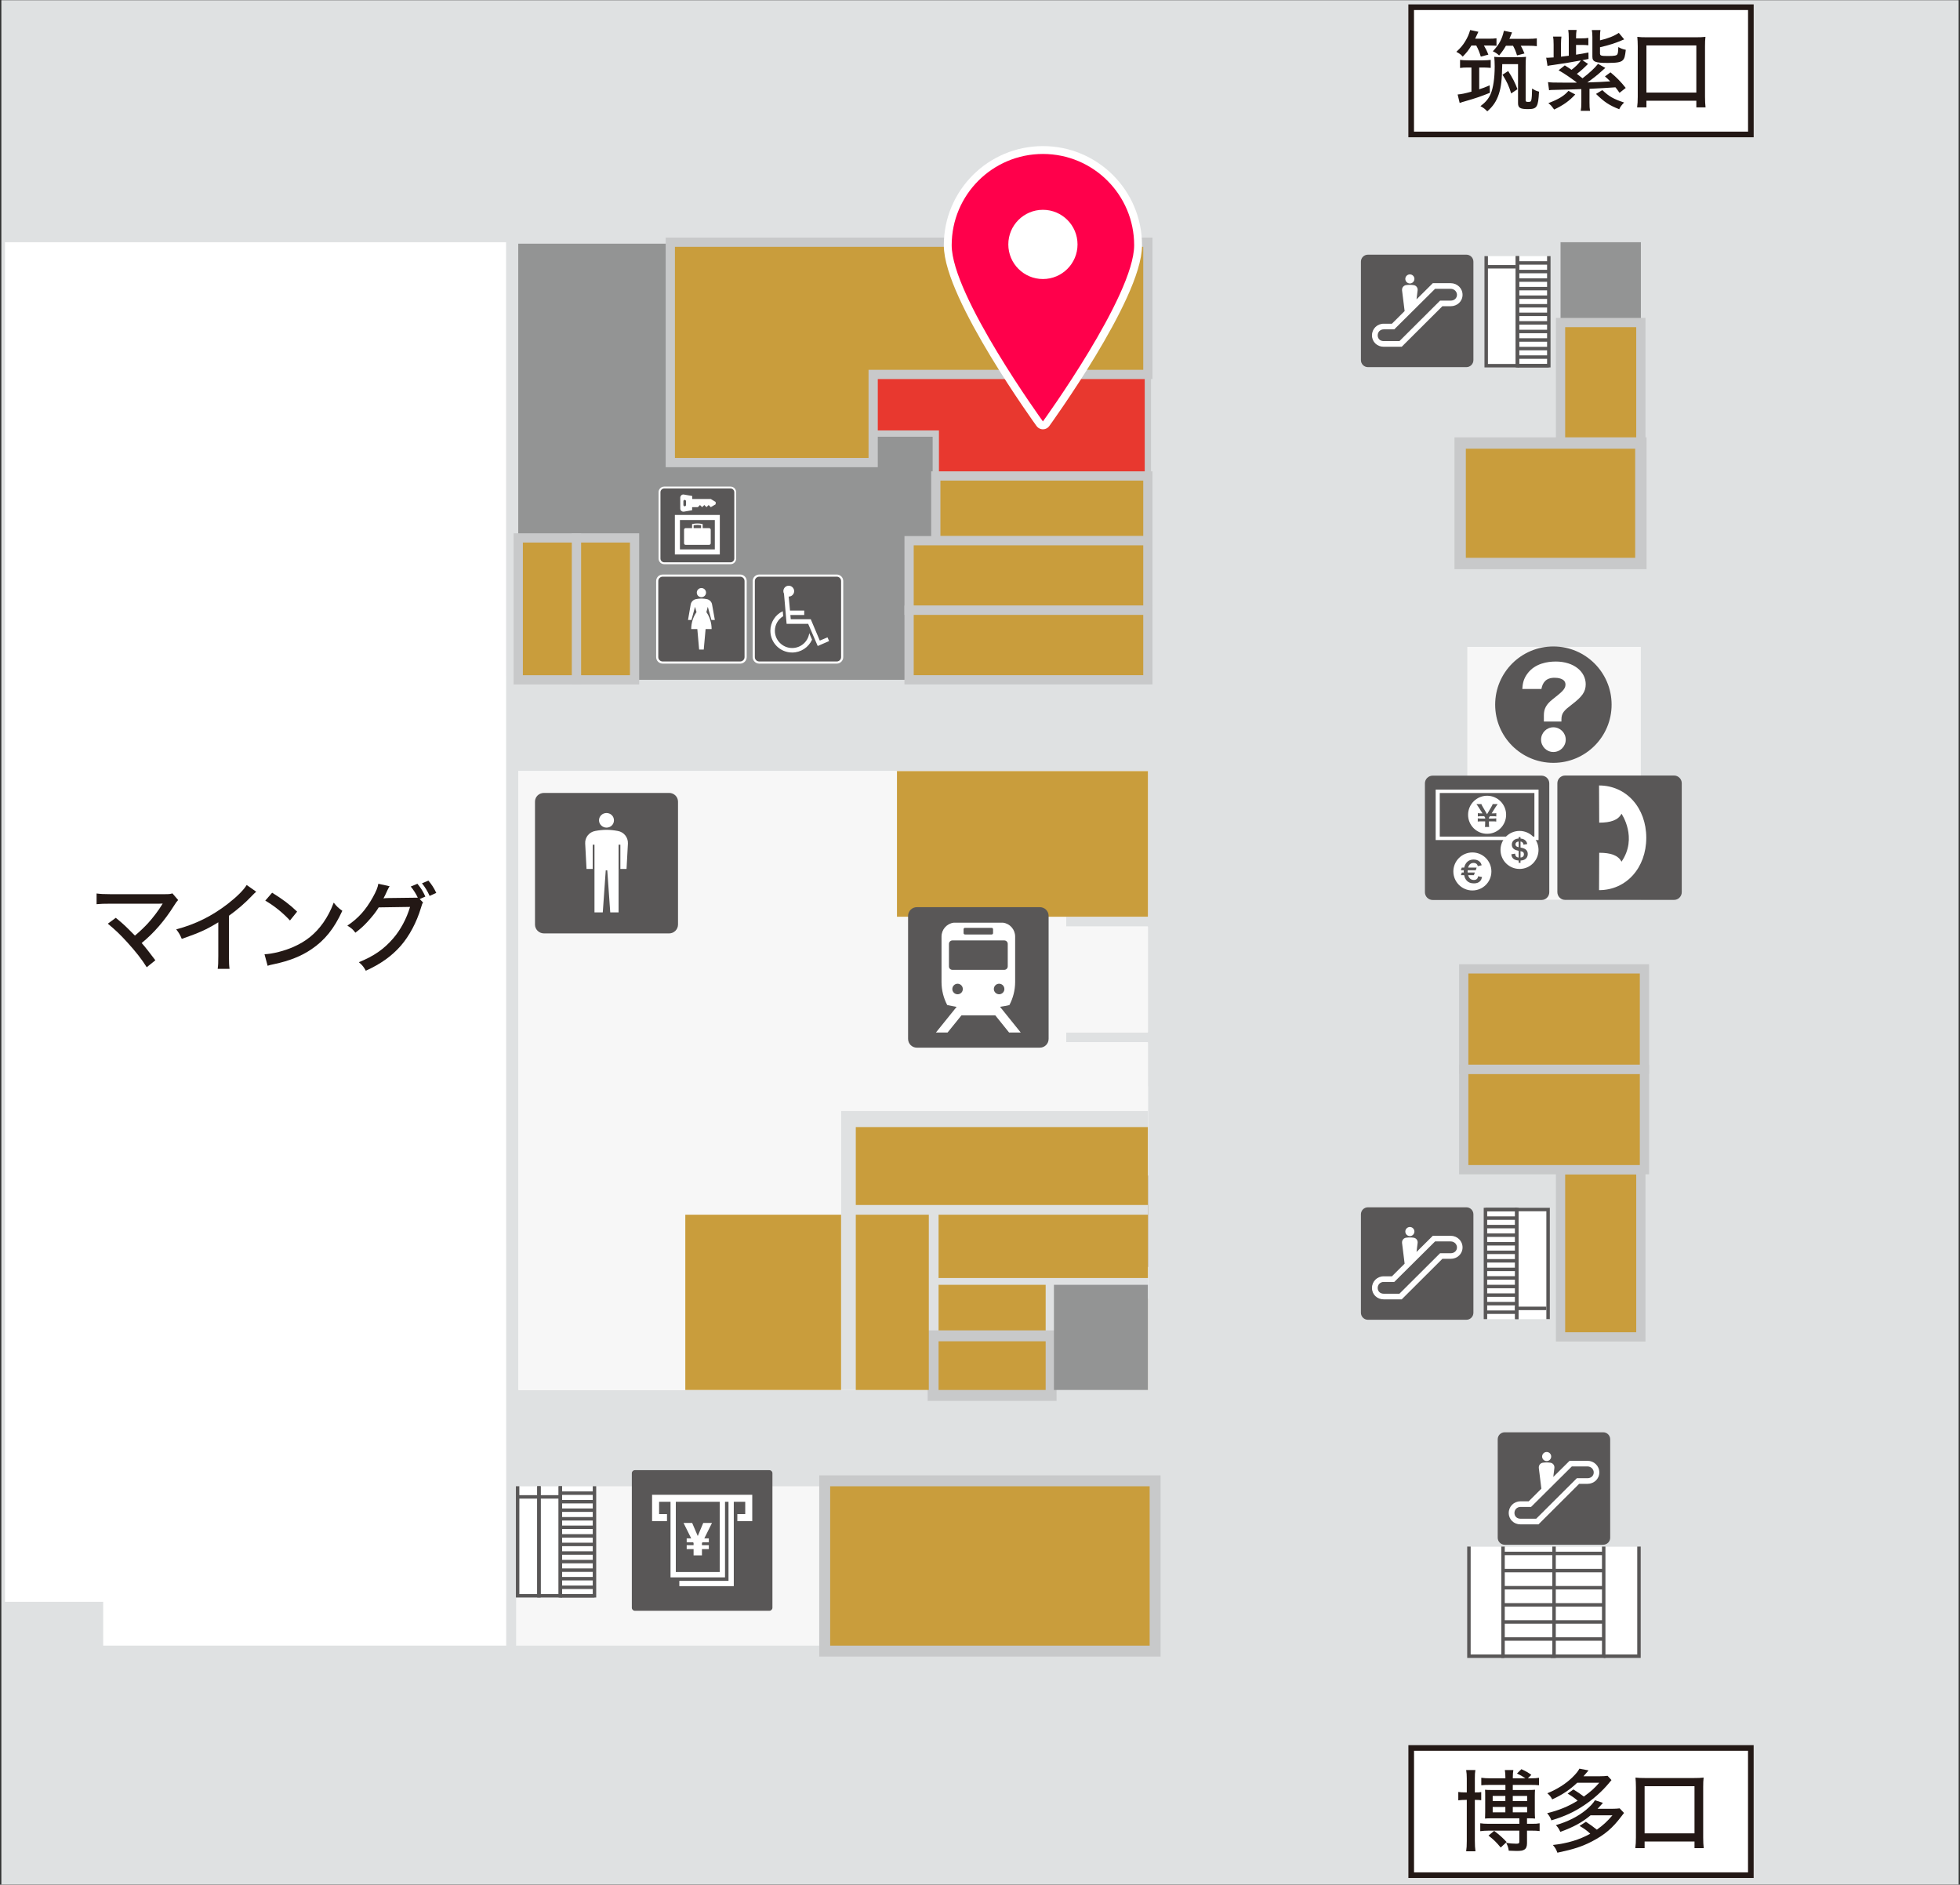 <?xml version="1.0" encoding="UTF-8"?><svg id="_ポインター_店名" xmlns="http://www.w3.org/2000/svg" xmlns:xlink="http://www.w3.org/1999/xlink" viewBox="0 0 623 599"><rect x="0" y="0" width="623" height="599" fill="#333333" stroke="none"/><defs><style>.cls-1,.cls-2,.cls-3{fill:none;}.cls-4{clip-path:url(#clippath);}.cls-5{stroke-width:2.94px;}.cls-5,.cls-6,.cls-7,.cls-8{fill:#c99d3c;}.cls-5,.cls-6,.cls-9,.cls-8{stroke:#c8c9ca;stroke-miterlimit:10;}.cls-6{stroke-width:2.94px;}.cls-10{fill:#f7f7f7;}.cls-11,.cls-12,.cls-13,.cls-14{fill:#fff;}.cls-15{fill:#ff004b;}.cls-16{fill:#939494;}.cls-17{fill:#b4b4b5;}.cls-18{fill:#dfe1e2;}.cls-19{fill:#c8c9ca;}.cls-20{fill:#231815;}.cls-21,.cls-22,.cls-23{fill:#595757;}.cls-2{stroke-linecap:round;stroke-linejoin:round;stroke-width:5px;}.cls-2,.cls-22,.cls-23{stroke:#fff;}.cls-9{fill:#e8382f;stroke-width:2px;}.cls-12{stroke-width:1.1px;}.cls-12,.cls-13,.cls-3,.cls-14{stroke:#595757;}.cls-13{stroke-width:1.1px;}.cls-24{clip-path:url(#clippath-1);}.cls-22{stroke-width:.68px;}.cls-23{stroke-width:.6px;}.cls-8{stroke-width:3.61px;}.cls-3{stroke-width:1.1px;}.cls-14{stroke-width:.93px;}</style><clipPath id="clippath"><rect class="cls-1" x="-888.95" y="567" width="710.9" height="359"/></clipPath><clipPath id="clippath-1"><rect class="cls-1" x="-452.17" y="557.85" width="419.05" height="368.18"/></clipPath></defs><g class="cls-4"><g class="cls-24"><polygon class="cls-18" points="-46.74 884.85 -14 884.85 351.05 884.85 350.93 653.63 294.78 653.63 294.78 661.3 243.65 661.3 243.65 653.63 -4.28 653.63 -42.89 653.63 -42.89 578.2 -170.84 578.2 -170.84 616.93 -170.84 636.53 -427.83 636.53 -427.83 884.85 -217.2 884.85 -46.74 884.85"/></g></g><g><g><rect class="cls-18" x=".43" y=".06" width="622.14" height="598.89"/><rect class="cls-10" x="466.39" y="205.59" width="55.17" height="80.36"/><polygon class="cls-11" points="160.86 76.99 1.59 76.99 1.59 509.09 32.8 509.09 32.8 523 160.9 523 160.86 76.99"/><rect class="cls-5" x="496.03" y="371.74" width="25.53" height="53.14"/><rect class="cls-5" x="465.26" y="339.83" width="57.44" height="31.91"/><rect class="cls-5" x="465.26" y="307.92" width="57.44" height="31.91"/><rect class="cls-16" x="496.03" y="76.98" width="25.53" height="25.53"/><rect class="cls-5" x="496.03" y="102.51" width="25.53" height="38.29"/><rect class="cls-8" x="464.12" y="140.8" width="57.44" height="38.29"/><g><rect class="cls-11" x="472.55" y="383.88" width="19.86" height="35.37"/><polyline class="cls-3" points="492.07 419.23 492.07 384.4 482.13 384.4 482.13 419.23"/><polyline class="cls-3" points="482.13 419.23 482.13 384.4 472.16 384.4 472.16 419.23"/><line class="cls-3" x1="482.13" y1="384.4" x2="472.16" y2="384.4"/><line class="cls-3" x1="482.13" y1="387.13" x2="472.16" y2="387.13"/><line class="cls-3" x1="482.13" y1="389.83" x2="472.16" y2="389.83"/><line class="cls-3" x1="482.13" y1="392.55" x2="472.16" y2="392.55"/><line class="cls-3" x1="482.13" y1="395.29" x2="472.16" y2="395.29"/><line class="cls-3" x1="482.13" y1="398.01" x2="472.16" y2="398.01"/><line class="cls-3" x1="482.13" y1="400.7" x2="472.16" y2="400.7"/><line class="cls-3" x1="482.13" y1="403.43" x2="472.16" y2="403.43"/><line class="cls-3" x1="482.13" y1="406.14" x2="472.16" y2="406.14"/><line class="cls-3" x1="482.13" y1="408.87" x2="472.16" y2="408.87"/><line class="cls-3" x1="482.13" y1="411.6" x2="472.16" y2="411.6"/><line class="cls-3" x1="482.13" y1="414.31" x2="472.16" y2="414.31"/><line class="cls-3" x1="482.13" y1="417.03" x2="472.16" y2="417.03"/><line class="cls-3" x1="491.5" y1="415.82" x2="481.55" y2="415.82"/></g><g><rect class="cls-11" x="472.4" y="81.4" width="19.86" height="34.82"/><polyline class="cls-3" points="492.3 81.4 492.3 116.22 482.33 116.22 482.33 81.4"/><line class="cls-3" x1="492.3" y1="116.22" x2="482.33" y2="116.22"/><line class="cls-3" x1="492.3" y1="113.49" x2="482.33" y2="113.49"/><line class="cls-3" x1="492.3" y1="110.78" x2="482.33" y2="110.78"/><line class="cls-3" x1="492.3" y1="108.05" x2="482.33" y2="108.05"/><line class="cls-3" x1="492.3" y1="105.35" x2="482.33" y2="105.35"/><line class="cls-3" x1="492.3" y1="102.61" x2="482.33" y2="102.61"/><line class="cls-3" x1="492.3" y1="99.9" x2="482.33" y2="99.9"/><line class="cls-3" x1="492.3" y1="97.18" x2="482.33" y2="97.18"/><line class="cls-3" x1="492.3" y1="94.45" x2="482.33" y2="94.45"/><line class="cls-3" x1="492.3" y1="91.73" x2="482.33" y2="91.73"/><line class="cls-3" x1="492.3" y1="89.01" x2="482.33" y2="89.01"/><line class="cls-3" x1="492.3" y1="86.3" x2="482.33" y2="86.3"/><line class="cls-3" x1="492.3" y1="83.57" x2="482.33" y2="83.57"/><polyline class="cls-3" points="482.33 81.4 482.33 116.22 472.4 116.22 472.4 81.4"/><line class="cls-3" x1="481.77" y1="84.79" x2="472.4" y2="84.79"/></g><g><rect class="cls-11" x="466.91" y="491.57" width="54.04" height="34.8"/><line class="cls-3" x1="509.67" y1="520.9" x2="493.97" y2="520.9"/><line class="cls-3" x1="509.67" y1="515.48" x2="493.97" y2="515.48"/><line class="cls-3" x1="509.67" y1="510.04" x2="493.97" y2="510.04"/><line class="cls-3" x1="509.67" y1="504.6" x2="493.97" y2="504.6"/><line class="cls-3" x1="509.67" y1="493.7" x2="493.97" y2="493.7"/><polyline class="cls-3" points="493.97 491.52 493.97 526.36 477.75 526.36 477.75 491.52"/><polyline class="cls-3" points="492.86 526.36 509.75 526.36 509.75 491.52"/><polyline class="cls-3" points="509.75 526.36 520.96 526.36 520.96 491.52"/><polyline class="cls-3" points="466.91 491.52 466.91 526.36 478.15 526.36"/><line class="cls-3" x1="493.97" y1="520.9" x2="477.75" y2="520.9"/><line class="cls-3" x1="493.97" y1="515.48" x2="477.75" y2="515.48"/><line class="cls-3" x1="493.97" y1="510.04" x2="477.75" y2="510.04"/><line class="cls-3" x1="493.97" y1="504.6" x2="477.75" y2="504.6"/><line class="cls-3" x1="509.67" y1="499.16" x2="493.97" y2="499.16"/><line class="cls-3" x1="493.97" y1="499.16" x2="477.75" y2="499.16"/><line class="cls-3" x1="493.97" y1="493.7" x2="477.75" y2="493.7"/></g><path class="cls-10" d="M164.05,472.36v50.65h201.37v-50.65H164.05Z"/><g><rect class="cls-7" x="262.13" y="470.62" width="105.03" height="54.12"/><path class="cls-19" d="M365.43,472.36v50.65h-101.56v-50.65h101.56m3.47-3.47h-108.5v57.59h108.5v-57.59h0Z"/></g><rect class="cls-11" x="164.05" y="472.46" width="25.39" height="35.21"/><polyline class="cls-3" points="178.11 472.34 178.11 507.17 171.31 507.17 171.31 472.34"/><polyline class="cls-3" points="171.31 472.34 171.31 507.17 164.53 507.17 164.53 472.34"/><polyline class="cls-3" points="188.96 472.34 188.96 507.17 178.11 507.17 178.11 472.34"/><line class="cls-3" x1="188.96" y1="507.17" x2="178.11" y2="507.17"/><line class="cls-3" x1="188.96" y1="504.46" x2="178.11" y2="504.46"/><line class="cls-3" x1="188.96" y1="501.73" x2="178.11" y2="501.73"/><line class="cls-3" x1="188.96" y1="499.02" x2="178.11" y2="499.02"/><line class="cls-3" x1="188.96" y1="496.29" x2="178.11" y2="496.29"/><line class="cls-3" x1="188.96" y1="493.57" x2="178.11" y2="493.57"/><line class="cls-3" x1="188.96" y1="490.84" x2="178.11" y2="490.84"/><line class="cls-3" x1="188.96" y1="488.12" x2="178.11" y2="488.12"/><line class="cls-3" x1="188.96" y1="485.4" x2="178.11" y2="485.4"/><line class="cls-3" x1="188.96" y1="482.69" x2="178.11" y2="482.69"/><line class="cls-3" x1="188.96" y1="479.95" x2="178.11" y2="479.95"/><line class="cls-3" x1="188.96" y1="477.26" x2="178.11" y2="477.26"/><line class="cls-3" x1="188.96" y1="474.54" x2="178.11" y2="474.54"/><line class="cls-3" x1="177.71" y1="475.73" x2="170.93" y2="475.73"/><line class="cls-3" x1="171.31" y1="475.73" x2="164.53" y2="475.73"/><g><g><rect class="cls-11" x="448.55" y="2.3" width="107.97" height="40.43"/><path class="cls-20" d="M555.63,3.19V41.83h-106.18V3.19h106.18m1.79-1.79h-109.76V43.62h109.76V1.4h0Z"/></g><g><path class="cls-20" d="M467.7,14.47c-.9,1.46-1.52,2.26-2.76,3.52-.68-.73-.9-.9-2.03-1.52,1.35-1.24,2.03-2.06,2.81-3.32,.79-1.32,1.19-2.23,1.58-3.61l2.62,.56c-.48,1.04-.65,1.41-1.04,2.2h4.31c1.1,0,1.78-.03,2.48-.14v2.39c-.65-.06-1.38-.08-2.2-.08h-1.8c.59,.99,.99,1.78,1.41,2.9l-2.4,.62c-.45-1.46-.79-2.31-1.44-3.52h-1.55Zm-1.27,6.99c-.93,0-1.58,.03-2.34,.14v-2.56c.68,.08,1.49,.14,2.51,.14h4.73c1.02,0,1.83-.06,2.51-.14v2.53c-.67-.05-1.49-.11-2.14-.11h-1.52v6.93c1.24-.4,1.8-.62,3.32-1.27l.08,2.37c-2.62,1.07-4.59,1.75-7.75,2.65-.9,.25-1.16,.34-1.86,.59l-.65-2.7c1.27-.11,2.23-.31,4.39-.9v-7.66h-1.29Zm11.07-1.07c-.11,5.22-.34,7.24-1.1,9.55-.76,2.26-1.83,3.86-3.66,5.44-.73-.76-1.24-1.16-2.17-1.64,1.64-1.24,2.54-2.31,3.21-3.8,.84-1.89,1.32-5.07,1.32-8.87,0-1.21-.06-2.11-.14-3.01,.73,.08,1.27,.11,2.34,.11h5.33c1.1,0,1.69-.03,2.42-.11-.08,.87-.11,1.71-.11,2.9v10.9c0,.42,.14,.53,.84,.53,.62,0,.84-.11,.93-.47,.17-.54,.26-1.94,.28-3.78,1.02,.62,1.24,.73,2.2,.99-.26,4.93-.65,5.55-3.52,5.55-2.48,0-3.15-.42-3.15-1.89v-12.4h-5.02Zm1.18-5.86c-.73,1.24-1.13,1.83-2.17,3.1-.7-.65-1.16-.96-2-1.33,2.03-2.17,2.93-3.89,3.52-6.53l2.59,.54c-.03,.08-.31,.76-.84,2.03h6.06c1.07,0,1.89-.06,2.65-.14v2.48c-.7-.11-1.41-.14-2.51-.14h-2.59c.45,.79,.7,1.3,1.18,2.45l-2.37,.62c-.45-1.44-.62-1.83-1.27-3.07h-2.26Zm1.66,15.18c-.67-2.26-1.38-3.8-2.76-5.97l1.8-1.16c1.35,2.06,2.17,3.64,2.96,5.77l-2,1.35Z"/><path class="cls-20" d="M501.16,26.19c-2.17-1.63-3.78-2.73-5.75-3.86l1.97-1.55c1.13,.7,1.5,.96,2.14,1.41,1.32-1.01,2.12-1.8,2.99-2.99-2.93,.56-5.72,1.02-8.76,1.44-1.27,.17-1.38,.2-1.86,.31l-.42-2.62c.17,.03,.31,.03,.42,.03,.22,0,1.1-.06,1.94-.11v-4.06c0-1.18-.06-2.03-.17-2.56h2.65c-.08,.56-.14,1.44-.14,2.48v3.91c1.27-.17,1.57-.2,2.48-.31v-5.49c0-1.3-.06-1.92-.17-2.7h2.65c-.14,.84-.17,1.41-.17,2.67h1.66c1.01,0,1.58-.03,2.25-.14v2.34c-.73-.08-1.18-.11-2.25-.11h-1.66v3.1c1.35-.2,2.56-.42,3.94-.7l.03,2.05q-.93,.17-1.94,.4l1.78,1.18c-1.5,1.5-2.14,2.08-3.55,3.16,.68,.53,.76,.59,1.8,1.41,2.26-1.75,3.8-3.16,4.93-4.59l2.31,1.29c-.26,.2-.28,.23-.82,.73-1.83,1.66-3.29,2.79-4.9,3.89,3.69-.11,4.6-.17,7.27-.34-.51-.56-.82-.84-1.66-1.58l1.75-1.29c1.86,1.52,3.32,3.01,4.85,4.96l-1.97,1.55c-.68-.96-.9-1.27-1.3-1.75-2.53,.17-5.29,.34-8.25,.48v4.37c0,1.24,.03,1.8,.17,2.62h-2.96c.14-.73,.2-1.32,.2-2.62v-4.28c-2.7,.11-5.61,.17-8.57,.25-.96,0-1.21,.03-1.69,.11l-.34-2.59c.99,.15,1.69,.17,4.82,.17h4.22l.09-.06Zm-.45,3.83c-1.91,2.06-3.72,3.36-6.71,4.79-.17-.22-.28-.39-.36-.48-.56-.76-.73-.95-1.49-1.55,3.21-1.21,5.07-2.34,6.39-3.91l2.17,1.15Zm7.86-13.1c0,.76,.29,.88,2.48,.88s2.88-.14,3.07-.62c.17-.31,.22-.93,.28-2.23,.93,.51,1.27,.65,2.37,.88-.23,2.03-.42,2.76-.93,3.27-.62,.67-1.83,.9-4.82,.9-3.97,0-4.87-.37-4.87-2v-6.28c0-.99-.06-1.52-.17-2.17h2.74c-.11,.62-.15,1.13-.15,2.06v1.21c2.54-.59,4.51-1.38,5.98-2.37l1.71,2.06c-2.73,1.18-4.51,1.77-7.69,2.51v1.91Zm.73,11.72c2.23,2.06,3.55,2.82,6.93,3.94-.84,.88-1.21,1.38-1.55,2.14-3.27-1.32-4.65-2.23-7.38-4.87l2-1.21Z"/><path class="cls-20" d="M520.37,34.13c.14-1.02,.2-2,.2-3.41V14.75c0-1.24-.06-2.06-.14-3.04,.93,.11,1.71,.14,3.07,.14h15.49c1.35,0,2.14-.03,3.1-.14-.11,.9-.14,1.72-.14,3.04v15.97c0,1.35,.06,2.45,.17,3.41h-2.93v-2.12h-15.86v2.12h-2.96Zm2.96-4.71h15.86V14.44h-15.86v14.99Z"/></g></g><g><g><rect class="cls-11" x="448.56" y="555.52" width="107.95" height="40.43"/><path class="cls-20" d="M555.62,556.42v38.64h-106.16v-38.64h106.16m1.79-1.79h-109.74v42.21h109.74v-42.21h0Z"/></g><g><path class="cls-20" d="M466.23,565.28c0-1.21-.06-1.83-.2-2.73h2.93c-.14,.79-.17,1.41-.17,2.65v4.45c1.21,0,1.46,0,2.03-.11v2.59c-.59-.08-.99-.08-2.03-.11v12.99c0,1.35,.06,2.39,.2,3.35h-2.96c.14-.93,.2-1.86,.2-3.32v-13.02h-.22c-1.07,0-1.69,.06-2.48,.14v-2.65c.68,.11,1.27,.14,2.48,.14h.22v-4.37Zm20.62-.11c.93,0,1.69-.06,2.34-.17v2.37c-.73-.08-1.57-.11-2.85-.11h-5.49v1.63h4.71c1.13,0,1.61-.03,2.37-.08-.06,.56-.08,.99-.08,1.94v5.15c0,.85,.03,1.32,.08,2.06-.7-.08-1.07-.08-2.28-.08h-.28v1.75h1.5c1.27,0,1.77-.03,2.51-.17v2.48c-.73-.11-1.32-.14-2.51-.14h-1.5v4c0,1.04-.28,1.72-.9,2.06-.54,.31-1.07,.39-2.48,.39-.67,0-1.49-.03-2.42-.08-.14-.96-.31-1.52-.81-2.48,1.21,.17,2.17,.26,3.18,.26,.81,0,.99-.11,.99-.68v-3.47h-9.72c-1.1,0-1.86,.06-2.7,.17v-2.51c.62,.11,1.61,.17,2.76,.17h9.67v-1.75h-8.68c-1.18,0-1.58,0-2.23,.08,.03-.73,.05-1.3,.05-2.08v-5.15c0-1.02,0-1.33-.05-1.92,.62,.06,1.09,.08,2.23,.08h4.25v-1.63h-4.79c-1.16,0-2.12,.03-2.88,.11v-2.37c.82,.11,1.69,.17,2.9,.17h4.76v-.37c0-.84-.06-1.52-.17-2.25h2.7c-.11,.7-.17,1.35-.17,2.25v.37h4c-.79-.54-1.32-.88-2.68-1.52l1.41-1.38c1.44,.65,2.06,1.01,3.16,1.8l-1.1,1.1h1.21Zm-9.83,22c-1.41-1.69-2.2-2.48-3.89-3.8l1.8-1.5c1.86,1.44,2.59,2.09,3.97,3.55l-1.89,1.75Zm-2.56-16.4v1.64h4.03v-1.64h-4.03Zm0,3.5v1.72h4.03v-1.72h-4.03Zm6.39-1.86h4.56v-1.64h-4.56v1.64Zm0,3.58h4.56v-1.72h-4.56v1.72Z"/><path class="cls-20" d="M500.12,568.72c1.35,.82,2.31,1.46,3.32,2.25,2.23-1.61,3.36-2.62,4.9-4.39h-7.01c-2.28,2.17-4.79,3.86-7.95,5.29-.39-.79-.82-1.32-1.55-1.94,3.18-1.32,5.86-3.01,7.94-5.04,1.16-1.15,1.8-1.91,2.26-2.79l2.9,.56c-.9,1.04-1.44,1.66-1.61,1.86h5.1c1.13,0,1.92-.06,2.56-.14l1.24,1.35q-.26,.34-.96,1.15c-2.05,2.45-4.9,4.99-7.75,6.87-3.24,2.17-6,3.44-10.39,4.79-.31-.85-.71-1.55-1.35-2.28,3.78-.93,6.73-2.14,9.69-3.98-.84-.76-1.8-1.43-3.18-2.25l1.83-1.32Zm5.47,8.2c-2.73,2.28-5.44,3.75-9.63,5.27-.51-1.1-.76-1.46-1.41-2.14,3.77-1.1,7.01-2.73,9.55-4.82,1.32-1.1,2.31-2.14,2.87-3.1l2.54,.84c-.85,.96-.99,1.13-1.72,1.89h4.48c1.13,0,1.89-.06,2.56-.14l1.38,1.46c-.31,.4-.45,.59-.79,1.02-2.85,3.8-5.35,5.91-9.41,8.03-3.18,1.63-5.75,2.48-10.98,3.58-.45-1.18-.62-1.46-1.44-2.45,4.62-.51,8.43-1.66,11.89-3.58-1.04-.99-1.89-1.61-3.41-2.48l2.03-1.32c1.49,.99,2.19,1.49,3.47,2.51,2.03-1.44,3.24-2.56,4.96-4.56h-6.93Z"/><path class="cls-20" d="M519.79,587.37c.14-1.02,.2-2,.2-3.41v-15.98c0-1.24-.06-2.05-.14-3.04,.93,.11,1.71,.14,3.07,.14h15.49c1.35,0,2.14-.03,3.1-.14-.11,.9-.14,1.72-.14,3.04v15.98c0,1.35,.06,2.45,.17,3.41h-2.93v-2.12h-15.86v2.12h-2.96Zm2.96-4.71h15.86v-14.99h-15.86v14.99Z"/></g></g><g><path class="cls-20" d="M36.81,291.7c1.8,1.45,2.84,2.4,4.16,3.72q1.7,1.7,1.92,1.92c1.48-1.23,3.03-2.71,4.16-3.94,1.51-1.64,3.47-4.23,4.41-5.84q.06-.13,.16-.25t.09-.16c-.31,.03-.66,.06-1.26,.06h-15.52c-2.02,0-2.77,.03-4.23,.16v-3.41c1.26,.16,2.3,.22,4.29,.22h17.54c1.23,0,1.61-.04,2.27-.26l1.83,2.12c-.41,.44-.63,.69-1.32,1.8-2.96,4.73-6.46,8.76-10.28,11.86,1.17,1.32,2.55,3.09,4.35,5.49l-2.74,2.21c-1.7-2.68-3.41-4.85-6.09-7.82-2.34-2.59-3.98-4.13-6.28-6.02l2.52-1.86Z"/><path class="cls-20" d="M81.44,283.4c-.54,.47-.6,.51-1.42,1.36-2.05,2.18-4.6,4.38-7.25,6.28v12.71c0,2.18,.06,3.19,.19,4.16h-3.76c.16-1.2,.19-1.86,.19-4.16v-10.63c-3.88,2.37-5.84,3.25-11.61,5.27-.57-1.35-.85-1.83-1.76-3.03,6.09-1.61,11.45-4.26,16.46-8.17,2.84-2.21,5.02-4.38,5.93-5.93l3.03,2.14Z"/><path class="cls-20" d="M84.09,303.27c2.55-.1,6.37-1.07,9.27-2.37,3.94-1.74,6.9-4.13,9.4-7.66,1.42-2.08,2.33-3.79,3.31-6.37,1.04,1.29,1.45,1.67,2.74,2.59-2.62,5.71-5.58,9.37-9.84,12.24-3.18,2.18-7.1,3.72-11.92,4.73-1.2,.25-1.32,.28-1.99,.51l-.98-3.66Zm2.4-19.56c3.6,2.24,5.58,3.75,7.95,6.02l-2.27,2.81c-2.43-2.59-4.98-4.63-7.85-6.31l2.18-2.52Z"/><path class="cls-20" d="M134.47,286.84c-.25,.32-.35,.6-.66,1.67-1.39,4.63-3.69,8.93-6.4,12.05-2.9,3.31-6.4,5.8-11.13,7.95-.73-1.29-1.07-1.73-2.21-2.71,4.79-1.95,7.95-4.13,10.91-7.57,2.3-2.65,4.26-6.28,5.36-10l-9.96,.15c-.91,1.49-1.96,2.81-3.6,4.61-1.29,1.39-2.24,2.24-3.82,3.43-.82-1.07-1.2-1.42-2.55-2.24,3.5-2.37,5.8-4.92,8.07-8.96,1.07-1.92,1.61-3.21,1.77-4.35l3.59,.79q-.25,.35-.66,1.2c-.66,1.45-.88,1.93-1.29,2.65,.25-.06,.69-.06,1.35-.1l9.56-.12c-.5-1.1-1.35-2.46-2.24-3.54l2.12-.88c1.17,1.45,1.73,2.33,2.52,4.07l-1.79,.79,1.07,1.1Zm1.71-6.97c1.1,1.32,1.79,2.4,2.49,3.91l-2.11,.95c-.66-1.49-1.42-2.74-2.43-4.01l2.05-.85Z"/></g><g><g><path class="cls-21" d="M493.75,242.44c10.23,0,18.51-8.28,18.51-18.49s-8.28-18.5-18.51-18.5-18.5,8.28-18.5,18.5,8.27,18.49,18.5,18.49Z"/><g><path class="cls-11" d="M493.75,231.14c-2.16,0-3.91,1.77-3.91,3.93s1.76,3.93,3.91,3.93,3.93-1.76,3.93-3.93-1.78-3.93-3.93-3.93Z"/><path class="cls-11" d="M494.4,210.25c-2.31,0-6.5,.51-8.94,3.89-1.35,1.83-1.48,3.44-1.58,4.82h6.07c.36-1.97,1.41-3.56,4.16-3.56,.85,0,3.49,.13,3.49,2.18,0,1.49-1.37,2.51-4.08,4.66-2.14,1.68-2.79,3.14-2.79,5.08v1.99h5.58v-.65c0-2.07,.89-2.91,3.32-4.76,3.23-2.47,4.4-4.01,4.4-6.44,0-3.8-3.49-7.22-9.63-7.22Z"/></g></g><g><path class="cls-21" d="M497.49,286c-1.36,0-2.47-1.11-2.47-2.47v-34.61c0-1.36,1.11-2.45,2.47-2.45h34.61c1.35,0,2.46,1.1,2.46,2.45v34.61c0,1.36-1.11,2.47-2.46,2.47h-34.61Z"/><path class="cls-11" d="M515.4,273.86c-1.05-2.05-3.44-2.84-7.08-2.84l-.05,11.88c8.68,0,15.01-7.13,15.01-16.64s-6.33-16.63-15.01-16.63l.05,11.82c3.65,0,6.03-.8,7.08-2.84,0,0,5.27,7.59,0,15.26Z"/></g><g><path class="cls-21" d="M455.41,286.03c-1.38,0-2.49-1.11-2.49-2.47v-34.59c0-1.36,1.11-2.46,2.49-2.46h34.56c1.38,0,2.48,1.1,2.48,2.46v34.59c0,1.37-1.1,2.47-2.48,2.47h-34.56Z"/><rect class="cls-11" x="456.34" y="250.94" width="32.7" height="16.04"/><rect class="cls-21" x="457.64" y="252.03" width="30.08" height="13.85"/><path class="cls-11" d="M478.73,258.95c0-3.34-2.71-6.05-6.04-6.05s-6.05,2.71-6.05,6.05,2.71,6.04,6.05,6.04,6.04-2.71,6.04-6.04Z"/><path class="cls-21" d="M472,262.83c.04-.36,.07-.72,.07-1.17v-.62h-1.39c-.41,0-.65,.02-.96,.07v-1.04c.31,.06,.54,.07,.96,.07h1.39v-.27l-.3-.47h-1.07c-.42,0-.65,.02-.96,.08v-1.05c.3,.05,.54,.07,.96,.07h.52l-1.28-2.02c-.27-.41-.5-.77-.65-.94h1.58c.08,.27,.19,.47,.44,.9l1.36,2.33,1.36-2.33c.26-.43,.36-.66,.43-.9h1.59c-.12,.16-.49,.67-.65,.94l-1.27,2.02h.52c.41,0,.65-.02,.96-.07v1.05c-.32-.06-.56-.08-.96-.08h-1.08l-.3,.48v.26h1.36c.41,0,.64-.01,.96-.07v1.04c-.31-.05-.56-.07-.96-.07h-1.36v.62c0,.52,.02,.81,.07,1.17h-1.35Z"/><path class="cls-11" d="M474.05,276.96c0-3.33-2.7-6.04-6.04-6.04s-6.05,2.71-6.05,6.04,2.71,6.04,6.05,6.04,6.04-2.7,6.04-6.04Z"/><path class="cls-21" d="M465.26,277.29c0-.11,0-.19,0-.29,0-.13,0-.24,.01-.42h-.93l.29-.85h.76c.08-.37,.23-.74,.41-1.07,.56-.99,1.44-1.49,2.63-1.49,.8,0,1.46,.25,1.92,.71,.31,.32,.45,.57,.61,1.11l-1.23,.29c-.08-.28-.13-.4-.23-.54-.24-.32-.61-.49-1.11-.49-.87,0-1.46,.49-1.74,1.48h2.71l-.29,.85h-2.56c0,.16-.02,.26-.02,.37s0,.2,.02,.34h2.28l-.3,.85h-1.83c.1,.4,.25,.69,.49,.96,.32,.38,.76,.57,1.34,.57,.5,0,.86-.16,1.1-.5,.11-.17,.16-.3,.25-.68l1.25,.24c-.17,.62-.28,.88-.52,1.18-.46,.57-1.14,.84-2.04,.84-1.03,0-1.76-.27-2.32-.88-.42-.47-.68-.98-.82-1.73h-1.03l.29-.85h.63Z"/><path class="cls-11" d="M489.03,270.12c0-3.34-2.7-6.04-6.03-6.04s-6.05,2.7-6.05,6.04,2.71,6.04,6.05,6.04,6.03-2.7,6.03-6.04Z"/><path class="cls-21" d="M482.71,273.48c-.79-.05-1.34-.25-1.74-.62-.34-.34-.5-.7-.58-1.37l1.21-.19c.04,.49,.11,.68,.32,.89,.2,.22,.45,.32,.79,.34v-2.13c-.8-.18-1.09-.28-1.45-.53-.46-.29-.72-.84-.72-1.44,0-.66,.3-1.21,.84-1.55,.39-.24,.77-.35,1.33-.39v-.45h.6v.46c.72,.06,1.15,.23,1.55,.61,.32,.31,.48,.6,.59,1.14l-1.19,.2c-.05-.34-.13-.51-.31-.7-.17-.18-.36-.26-.64-.31v1.92c.88,.18,1.26,.33,1.62,.59,.47,.37,.68,.82,.68,1.47,0,.74-.31,1.31-.88,1.68-.39,.24-.8,.35-1.42,.39v.72h-.6v-.73Zm0-6.03c-.28,.02-.47,.08-.66,.22-.22,.16-.34,.41-.34,.68s.12,.51,.33,.65c.17,.1,.34,.17,.67,.25v-1.8Zm.6,5.09c.7-.06,1.08-.43,1.08-1.05,0-.3-.1-.54-.28-.69-.14-.11-.31-.17-.8-.29v2.04Z"/></g></g><g><path class="cls-21" d="M478.29,490.94c-1.23,0-2.23-1-2.23-2.23v-31.29c0-1.23,.99-2.22,2.23-2.22h31.29c1.23,0,2.23,.99,2.23,2.22v31.29c0,1.23-1,2.23-2.23,2.23h-31.29Z"/><path class="cls-11" d="M504.59,464.26h-5.69l-5.18,5.14,.35-2.87c0-.05,.01-.13,.01-.2,0-.74-.55-1.37-1.29-1.46-.39-.06-.78-.08-1.19-.08s-.81,.02-1.2,.08c-.72,.1-1.28,.72-1.28,1.46,0,.07,0,.15,0,.2l.82,6.59-4.04,4.02h-2.63c-2.06,0-3.71,1.63-3.71,3.7s1.64,3.62,3.71,3.62h5.75s12.92-12.88,12.92-12.88h2.64c2.08,0,3.77-1.55,3.77-3.63s-1.69-3.69-3.77-3.69Zm0,5.54h-3.38l-12.92,12.87h-5.01c-.55,0-1.05-.18-1.4-.55-.32-.33-.5-.78-.5-1.28,0-.53,.2-1.01,.54-1.36,.37-.36,.85-.55,1.37-.55h3.36l12.97-12.88h4.97c.55,0,1.05,.22,1.44,.59,.34,.36,.55,.82,.55,1.31,0,1.06-.84,1.85-1.99,1.85Z"/><path class="cls-11" d="M491.62,464.35c.79,0,1.44-.65,1.44-1.45s-.65-1.44-1.44-1.44-1.45,.65-1.45,1.44,.65,1.45,1.45,1.45Z"/></g><g><path class="cls-21" d="M434.81,419.44c-1.23,0-2.23-1-2.23-2.23v-31.29c0-1.23,.99-2.22,2.23-2.22h31.29c1.23,0,2.23,.99,2.23,2.22v31.29c0,1.23-1,2.23-2.23,2.23h-31.29Z"/><path class="cls-11" d="M461.12,392.75h-5.69l-5.18,5.14,.35-2.87c0-.05,.01-.13,.01-.2,0-.74-.55-1.37-1.29-1.46-.39-.06-.78-.08-1.19-.08s-.81,.02-1.2,.08c-.72,.1-1.28,.72-1.28,1.46,0,.07,0,.15,0,.2l.82,6.59-4.04,4.02h-2.63c-2.06,0-3.71,1.63-3.71,3.7s1.64,3.62,3.71,3.62h5.75s12.92-12.88,12.92-12.88h2.64c2.08,0,3.77-1.55,3.77-3.63s-1.69-3.69-3.77-3.69Zm0,5.54h-3.38l-12.92,12.87h-5.01c-.55,0-1.05-.18-1.4-.55-.32-.33-.5-.78-.5-1.28,0-.53,.2-1.01,.54-1.36,.37-.36,.85-.55,1.37-.55h3.36l12.97-12.88h4.97c.55,0,1.05,.22,1.44,.59,.34,.36,.55,.82,.55,1.31,0,1.06-.84,1.85-1.99,1.85Z"/><path class="cls-11" d="M448.14,392.85c.79,0,1.44-.65,1.44-1.45s-.65-1.44-1.44-1.44-1.45,.65-1.45,1.44,.65,1.45,1.45,1.45Z"/></g><g><path class="cls-21" d="M434.81,116.68c-1.23,0-2.23-1-2.23-2.23v-31.29c0-1.23,.99-2.22,2.23-2.22h31.29c1.23,0,2.23,.99,2.23,2.22v31.29c0,1.23-1,2.23-2.23,2.23h-31.29Z"/><path class="cls-11" d="M461.12,90h-5.69l-5.18,5.14,.35-2.87c0-.05,.01-.13,.01-.2,0-.74-.55-1.37-1.29-1.46-.39-.06-.78-.08-1.19-.08s-.81,.02-1.2,.08c-.72,.1-1.28,.72-1.28,1.46,0,.07,0,.15,0,.2l.82,6.59-4.04,4.02h-2.63c-2.06,0-3.71,1.63-3.71,3.7s1.64,3.62,3.71,3.62h5.75s12.92-12.88,12.92-12.88h2.64c2.08,0,3.77-1.55,3.77-3.63s-1.69-3.69-3.77-3.69Zm0,5.54h-3.38l-12.92,12.87h-5.01c-.55,0-1.05-.18-1.4-.55-.32-.33-.5-.78-.5-1.28,0-.53,.2-1.01,.54-1.36,.37-.36,.85-.55,1.37-.55h3.36l12.97-12.88h4.97c.55,0,1.05,.22,1.44,.59,.34,.36,.55,.82,.55,1.31,0,1.06-.84,1.85-1.99,1.85Z"/><path class="cls-11" d="M448.14,90.09c.79,0,1.44-.65,1.44-1.45s-.65-1.44-1.44-1.44-1.45,.65-1.45,1.44,.65,1.45,1.45,1.45Z"/></g><g><path class="cls-21" d="M201.8,467.24h42.76c.53,0,.96,.43,.96,.96v42.76c0,.53-.43,.96-.96,.96h-42.77c-.53,0-.96-.43-.96-.96v-42.76c0-.53,.43-.96,.96-.96Z"/><g><path class="cls-11" d="M207.27,475.05v8.38h4.74v-2.23h-2.51v-3.91h3.63v24.01h17.32v-24.01h1.11v25.13h-15.63v1.67h17.31v-26.8h3.64v3.91h-2.51v2.23h4.74v-8.38h-31.83Zm21.5,24.57h-13.96v-22.33h13.96v22.33Z"/><polygon class="cls-11" points="220.46 492.32 218.27 492.32 218.27 491.08 220.46 491.08 220.46 490.44 220.33 490.16 218.27 490.16 218.27 488.92 219.71 488.92 217.27 484.01 220.01 484.01 221.79 488.17 223.53 484.01 226.31 484.01 223.87 488.92 225.31 488.92 225.31 490.16 223.27 490.16 223.12 490.44 223.12 491.08 225.31 491.08 225.31 492.32 223.12 492.32 223.12 494.32 220.46 494.32 220.46 492.32"/></g></g><rect class="cls-16" x="164.73" y="77.45" width="137.88" height="138.6"/><polygon class="cls-9" points="277.54 119 277.54 137.8 297.45 137.8 297.45 151.27 364.86 151.27 364.86 119 277.54 119"/><rect class="cls-6" x="297.45" y="151.27" width="67.41" height="20.57"/><rect class="cls-6" x="288.96" y="171.84" width="75.9" height="22.1"/><rect class="cls-5" x="288.96" y="193.95" width="75.9" height="22.1"/><rect class="cls-5" x="183.21" y="170.96" width="18.49" height="45.1"/><rect class="cls-5" x="164.73" y="170.96" width="18.49" height="45.1"/><polygon class="cls-5" points="364.86 76.98 213.06 76.98 213.06 104.98 213.06 119 213.06 147.01 277.54 147.01 277.54 119 364.86 119 364.86 76.98"/><g><path class="cls-22" d="M210.67,210.57c-1,0-1.77-.78-1.77-1.72v-24.2c0-.94,.78-1.72,1.77-1.72h24.59c.96,0,1.74,.78,1.74,1.72v24.2c0,.94-.79,1.72-1.74,1.72h-24.59Z"/><path class="cls-11" d="M221.48,188.34c0-.79,.65-1.45,1.47-1.45s1.47,.66,1.47,1.45-.64,1.45-1.47,1.45-1.47-.63-1.47-1.45"/><path class="cls-11" d="M226.12,197.04h1.1l-.89-4.97c-.14-.76-.72-1.41-1.52-1.63-.6-.13-1.22-.21-1.86-.21s-1.26,.08-1.86,.21c-.81,.22-1.39,.88-1.54,1.63l-.86,4.97h1.1l1.13-4.2,.47,1.7c-1.06,1.53-1.68,3.38-1.68,5.39h1.94l.57,6.5h1.47l.59-6.5h1.91c0-2.01-.6-3.86-1.66-5.39l.45-1.7,1.15,4.2Z"/></g><g><path class="cls-22" d="M241.36,210.57c-1,0-1.77-.78-1.77-1.72v-24.2c0-.94,.78-1.72,1.77-1.72h24.59c.96,0,1.74,.78,1.74,1.72v24.2c0,.94-.79,1.72-1.74,1.72h-24.59Z"/><path class="cls-11" d="M258.12,203.28c-1.1,2.44-3.53,4.1-6.33,4.1-3.81,0-6.92-3.07-6.92-6.91,0-2.75,1.61-5.12,3.93-6.22l.15,1.58c-1.59,.95-2.65,2.67-2.65,4.65,0,3.01,2.48,5.47,5.49,5.47,2.79,0,5.08-2.07,5.44-4.74l.88,2.08Zm-7.43-13.69l.42,4.45h4.52v1.42h-4.4l.12,1.35h6.36l2.87,6.78,2.45-1.03,.51,1.18-3.62,1.57-3.03-7.04h-6.86l-.83-9.6c-.14-.24-.2-.51-.2-.79,0-.95,.74-1.73,1.7-1.73s1.73,.79,1.73,1.73-.76,1.72-1.73,1.72Z"/></g><g><path class="cls-23" d="M211.13,179.01c-.82,0-1.5-.67-1.5-1.52v-21.05c0-.83,.68-1.5,1.5-1.5h21.07c.82,0,1.5,.67,1.5,1.5v21.05c0,.86-.68,1.52-1.5,1.52h-21.07Z"/><path class="cls-11" d="M214.51,176.22h14.29v-12.56h-14.29v12.56Zm12.7-1.61h-11.09v-9.34h11.09v9.34Zm-7.23-6.77v-1.28l.24-.05c.48-.11,.97-.15,1.45-.15s.95,.04,1.43,.15l.25,.05v1.28h2.05c.27,0,.51,.25,.51,.52v4.3c0,.28-.24,.5-.51,.5h-7.47c-.29,0-.5-.22-.5-.5v-4.3c0-.28,.21-.52,.5-.52h2.05Zm2.86,0v-.89c-.39-.08-.78-.12-1.17-.12s-.81,.04-1.19,.12v.89h2.37Zm-2.81-5.69l-2.66,.46c-.06,0-.1,0-.16,0-.55,0-.98-.43-.98-.97v-3.49c0-.54,.43-1,.98-1,.06,0,.1,0,.16,.02l2.66,.46v.96h5.91l1.54,.94v.73l-1.54,.92-.69-.68-.69,.68-.68-.68-.7,.68-.68-.68-.68,.68h-1.82v.97Zm-2.81-1.67c0,.23,.18,.43,.41,.43s.43-.2,.43-.43v-1.17c0-.24-.19-.44-.43-.44s-.41,.2-.41,.44v1.17Z"/></g><g><polygon class="cls-10" points="338.88 331.21 338.88 328.03 364.86 328.03 364.86 294.43 338.88 294.43 338.88 291.26 364.86 291.26 364.86 245 164.73 245 164.73 441.75 364.86 441.75 364.86 331.21 338.88 331.21"/><rect class="cls-10" x="292.95" y="345.19" width="71.91" height="96.57"/><rect class="cls-7" x="299.57" y="412.74" width="65.29" height="29.02"/><rect class="cls-7" x="285.06" y="245" width="79.8" height="46.26"/><g><path class="cls-13" d="M172.81,296.56c-1.6,0-2.87-1.28-2.87-2.8v-39.09c0-1.57,1.27-2.78,2.87-2.78h39.79c1.54,0,2.82,1.21,2.82,2.78v39.09c0,1.53-1.28,2.8-2.82,2.8h-39.79Z"/><path class="cls-11" d="M192.68,262.92c1.33,0,2.37-1.02,2.37-2.33s-1.04-2.32-2.37-2.32-2.38,1.05-2.38,2.32,1.1,2.33,2.38,2.33"/><path class="cls-11" d="M196.26,263.99c-1.16-.22-2.36-.36-3.58-.36s-2.43,.14-3.58,.36c-1.95,.34-3.31,2.08-3.2,4l.42,8.07h1.97v-7.71h.56v21.53h2.64l.94-13.36h.49l.94,13.36h2.65v-21.53h.57v7.71h1.97l.44-8.07c.09-1.93-1.25-3.66-3.22-4"/></g><g><path class="cls-12" d="M228.79,433.96c-1.53,0-2.79-1.23-2.79-2.82v-39.06c0-1.55,1.26-2.79,2.79-2.79h39.11c1.52,0,2.78,1.25,2.78,2.79v39.06c0,1.59-1.26,2.82-2.78,2.82h-39.11Z"/><path class="cls-21" d="M235.07,428.78h26.53v-23.31h-26.53v23.31Zm23.57-3h-20.58v-17.33h20.58v17.33Zm-13.42-12.56v-2.38l.45-.09c.89-.2,1.81-.28,2.69-.28s1.77,.08,2.65,.28l.46,.09v2.38h3.81c.5,0,.94,.46,.94,.96v7.98c0,.51-.44,.93-.94,.93h-13.86c-.54,0-.92-.42-.92-.93v-7.98c0-.52,.39-.96,.92-.96h3.81Zm5.32,0v-1.64c-.72-.15-1.44-.22-2.18-.22s-1.5,.07-2.21,.22v1.64h4.39Zm-5.22-10.56l-4.93,.86c-.1,0-.18,0-.29,0-1.02,0-1.82-.8-1.82-1.81v-6.48c0-1.01,.8-1.85,1.82-1.85,.11,0,.19,0,.29,.03l4.93,.86v1.79h10.97l2.86,1.74v1.35l-2.86,1.71-1.27-1.26-1.27,1.26-1.25-1.26-1.29,1.26-1.25-1.26-1.25,1.26h-3.37v1.8Zm-5.22-3.09c0,.44,.33,.8,.76,.8s.8-.36,.8-.8v-2.18c0-.45-.36-.82-.8-.82s-.76,.37-.76,.82v2.18Z"/></g><g><path class="cls-14" d="M291.39,332.89c-1.54,0-2.79-1.24-2.79-2.79v-39.12c0-1.53,1.25-2.77,2.79-2.77h39.1c1.56,0,2.8,1.23,2.8,2.77v39.12c0,1.55-1.24,2.79-2.8,2.79h-39.1Z"/><path class="cls-21" d="M317.85,319.91c1.01-.15,1.99-.31,2.97-.55,1.15-2.18,1.83-4.69,1.83-7.35v-14.44c0-2.25-1.64-4.11-3.8-4.41h-15.79c-2.16,.3-3.82,2.16-3.82,4.41v14.44c0,2.65,.67,5.15,1.81,7.32,1,.23,1.98,.42,2.99,.58l-6.59,8.17h3.7l4.43-5.47h10.74l4.4,5.47h3.7l-6.57-8.17Zm-11.6-24.68c0-.25,.2-.44,.46-.44h8.48c.24,0,.44,.19,.44,.44v1.24c0,.25-.2,.43-.44,.43h-8.48c-.26,0-.46-.18-.46-.43v-1.24Zm-4.66,11.81v-7.15c0-.62,.5-1.11,1.11-1.11h16.48c.62,0,1.11,.48,1.11,1.11v7.15c0,.61-.5,1.1-1.11,1.1h-16.48c-.62,0-1.11-.48-1.11-1.1Zm2.74,8.86c-.92,0-1.67-.75-1.67-1.66s.75-1.69,1.67-1.69,1.67,.76,1.67,1.69-.74,1.66-1.67,1.66Zm11.54-1.66c0-.93,.75-1.69,1.68-1.69s1.67,.76,1.67,1.69-.77,1.66-1.67,1.66-1.68-.75-1.68-1.66Z"/></g><rect class="cls-7" x="299.69" y="373.61" width="65.29" height="29.02"/></g><g><polygon class="cls-10" points="338.9 331.28 338.9 328.1 364.86 328.1 364.86 294.52 338.9 294.52 338.9 291.35 364.86 291.35 364.86 245.12 164.85 245.12 164.85 441.75 364.86 441.75 364.86 331.28 338.9 331.28"/><rect class="cls-10" x="292.99" y="345.24" width="71.87" height="96.51"/><rect class="cls-17" x="299.61" y="412.75" width="65.25" height="29"/><rect class="cls-17" x="299.73" y="373.65" width="65.25" height="29"/><g><polygon class="cls-10" points="338.9 331.28 338.9 328.1 364.86 328.1 364.86 294.52 338.9 294.52 338.9 291.35 364.86 291.35 364.86 245.12 164.85 245.12 164.85 441.75 364.86 441.75 364.86 331.28 338.9 331.28"/><rect class="cls-18" x="267.38" y="353.09" width="97.5" height="88.66"/><rect class="cls-7" x="272.02" y="358.2" width="92.84" height="24.76"/><rect class="cls-7" x="298.33" y="386.05" width="66.54" height="20.12"/><rect class="cls-7" x="298.33" y="408.33" width="34.04" height="15.47"/><g><rect class="cls-7" x="296.59" y="424.54" width="37.51" height="18.94"/><path class="cls-19" d="M332.37,426.28v15.47h-34.04v-15.47h34.04m3.47-3.47h-40.98v22.41h40.98v-22.41h0Z"/></g><rect class="cls-7" x="272.02" y="386.05" width="23.21" height="55.7"/><rect class="cls-16" x="335" y="408.33" width="29.86" height="33.42"/><rect class="cls-7" x="217.83" y="386.05" width="49.52" height="55.7"/></g><rect class="cls-7" x="285.11" y="245.12" width="79.75" height="46.23"/><g><path class="cls-21" d="M172.92,296.65c-1.6,0-2.87-1.28-2.87-2.8v-39.07c0-1.57,1.27-2.78,2.87-2.78h39.77c1.54,0,2.82,1.21,2.82,2.78v39.07c0,1.53-1.28,2.8-2.82,2.8h-39.77Z"/><path class="cls-11" d="M192.78,263.03c1.33,0,2.37-1.02,2.37-2.32s-1.04-2.32-2.37-2.32-2.38,1.05-2.38,2.32,1.1,2.32,2.38,2.32"/><path class="cls-11" d="M196.36,264.09c-1.16-.22-2.36-.36-3.58-.36s-2.43,.14-3.58,.36c-1.95,.34-3.31,2.08-3.19,4l.42,8.07h1.97v-7.71h.56v21.52h2.64l.94-13.35h.49l.94,13.35h2.65v-21.52h.57v7.71h1.96l.44-8.07c.09-1.92-1.25-3.66-3.22-4"/></g><g><path class="cls-21" d="M291.43,332.96c-1.54,0-2.79-1.24-2.79-2.79v-39.09c0-1.53,1.25-2.77,2.79-2.77h39.08c1.56,0,2.8,1.23,2.8,2.77v39.09c0,1.55-1.24,2.79-2.8,2.79h-39.08Z"/><path class="cls-11" d="M317.87,319.98c1.01-.15,1.99-.31,2.97-.55,1.15-2.18,1.83-4.69,1.83-7.34v-14.43c0-2.25-1.64-4.11-3.8-4.41h-15.78c-2.16,.3-3.82,2.16-3.82,4.41v14.43c0,2.65,.67,5.14,1.81,7.32,1,.23,1.98,.42,2.99,.58l-6.58,8.16h3.7l4.43-5.47h10.73l4.4,5.47h3.7l-6.57-8.16Zm-11.59-24.66c0-.25,.2-.44,.46-.44h8.47c.24,0,.44,.19,.44,.44v1.24c0,.25-.2,.43-.44,.43h-8.47c-.26,0-.46-.18-.46-.43v-1.24Zm-4.65,11.81v-7.14c0-.62,.5-1.11,1.11-1.11h16.47c.62,0,1.11,.48,1.11,1.11v7.14c0,.61-.5,1.1-1.11,1.1h-16.47c-.62,0-1.11-.48-1.11-1.1Zm2.74,8.86c-.92,0-1.67-.75-1.67-1.66s.75-1.69,1.67-1.69,1.67,.76,1.67,1.69-.73,1.66-1.67,1.66Zm11.53-1.66c0-.93,.75-1.69,1.68-1.69s1.67,.76,1.67,1.69-.77,1.66-1.67,1.66-1.68-.75-1.68-1.66Z"/></g></g></g><g><g><path class="cls-2" d="M360.5,77.93c0,16.02-29,56-29,56,0,0-29-39.98-29-56s12.98-29,29-29,29,12.98,29,29Z"/><circle class="cls-2" cx="331.5" cy="77.68" r="11"/></g><g><path class="cls-15" d="M360.5,77.93c0,16.02-29,56-29,56,0,0-29-39.98-29-56s12.98-29,29-29,29,12.98,29,29Z"/><circle class="cls-11" cx="331.5" cy="77.68" r="11"/></g></g></g></svg>